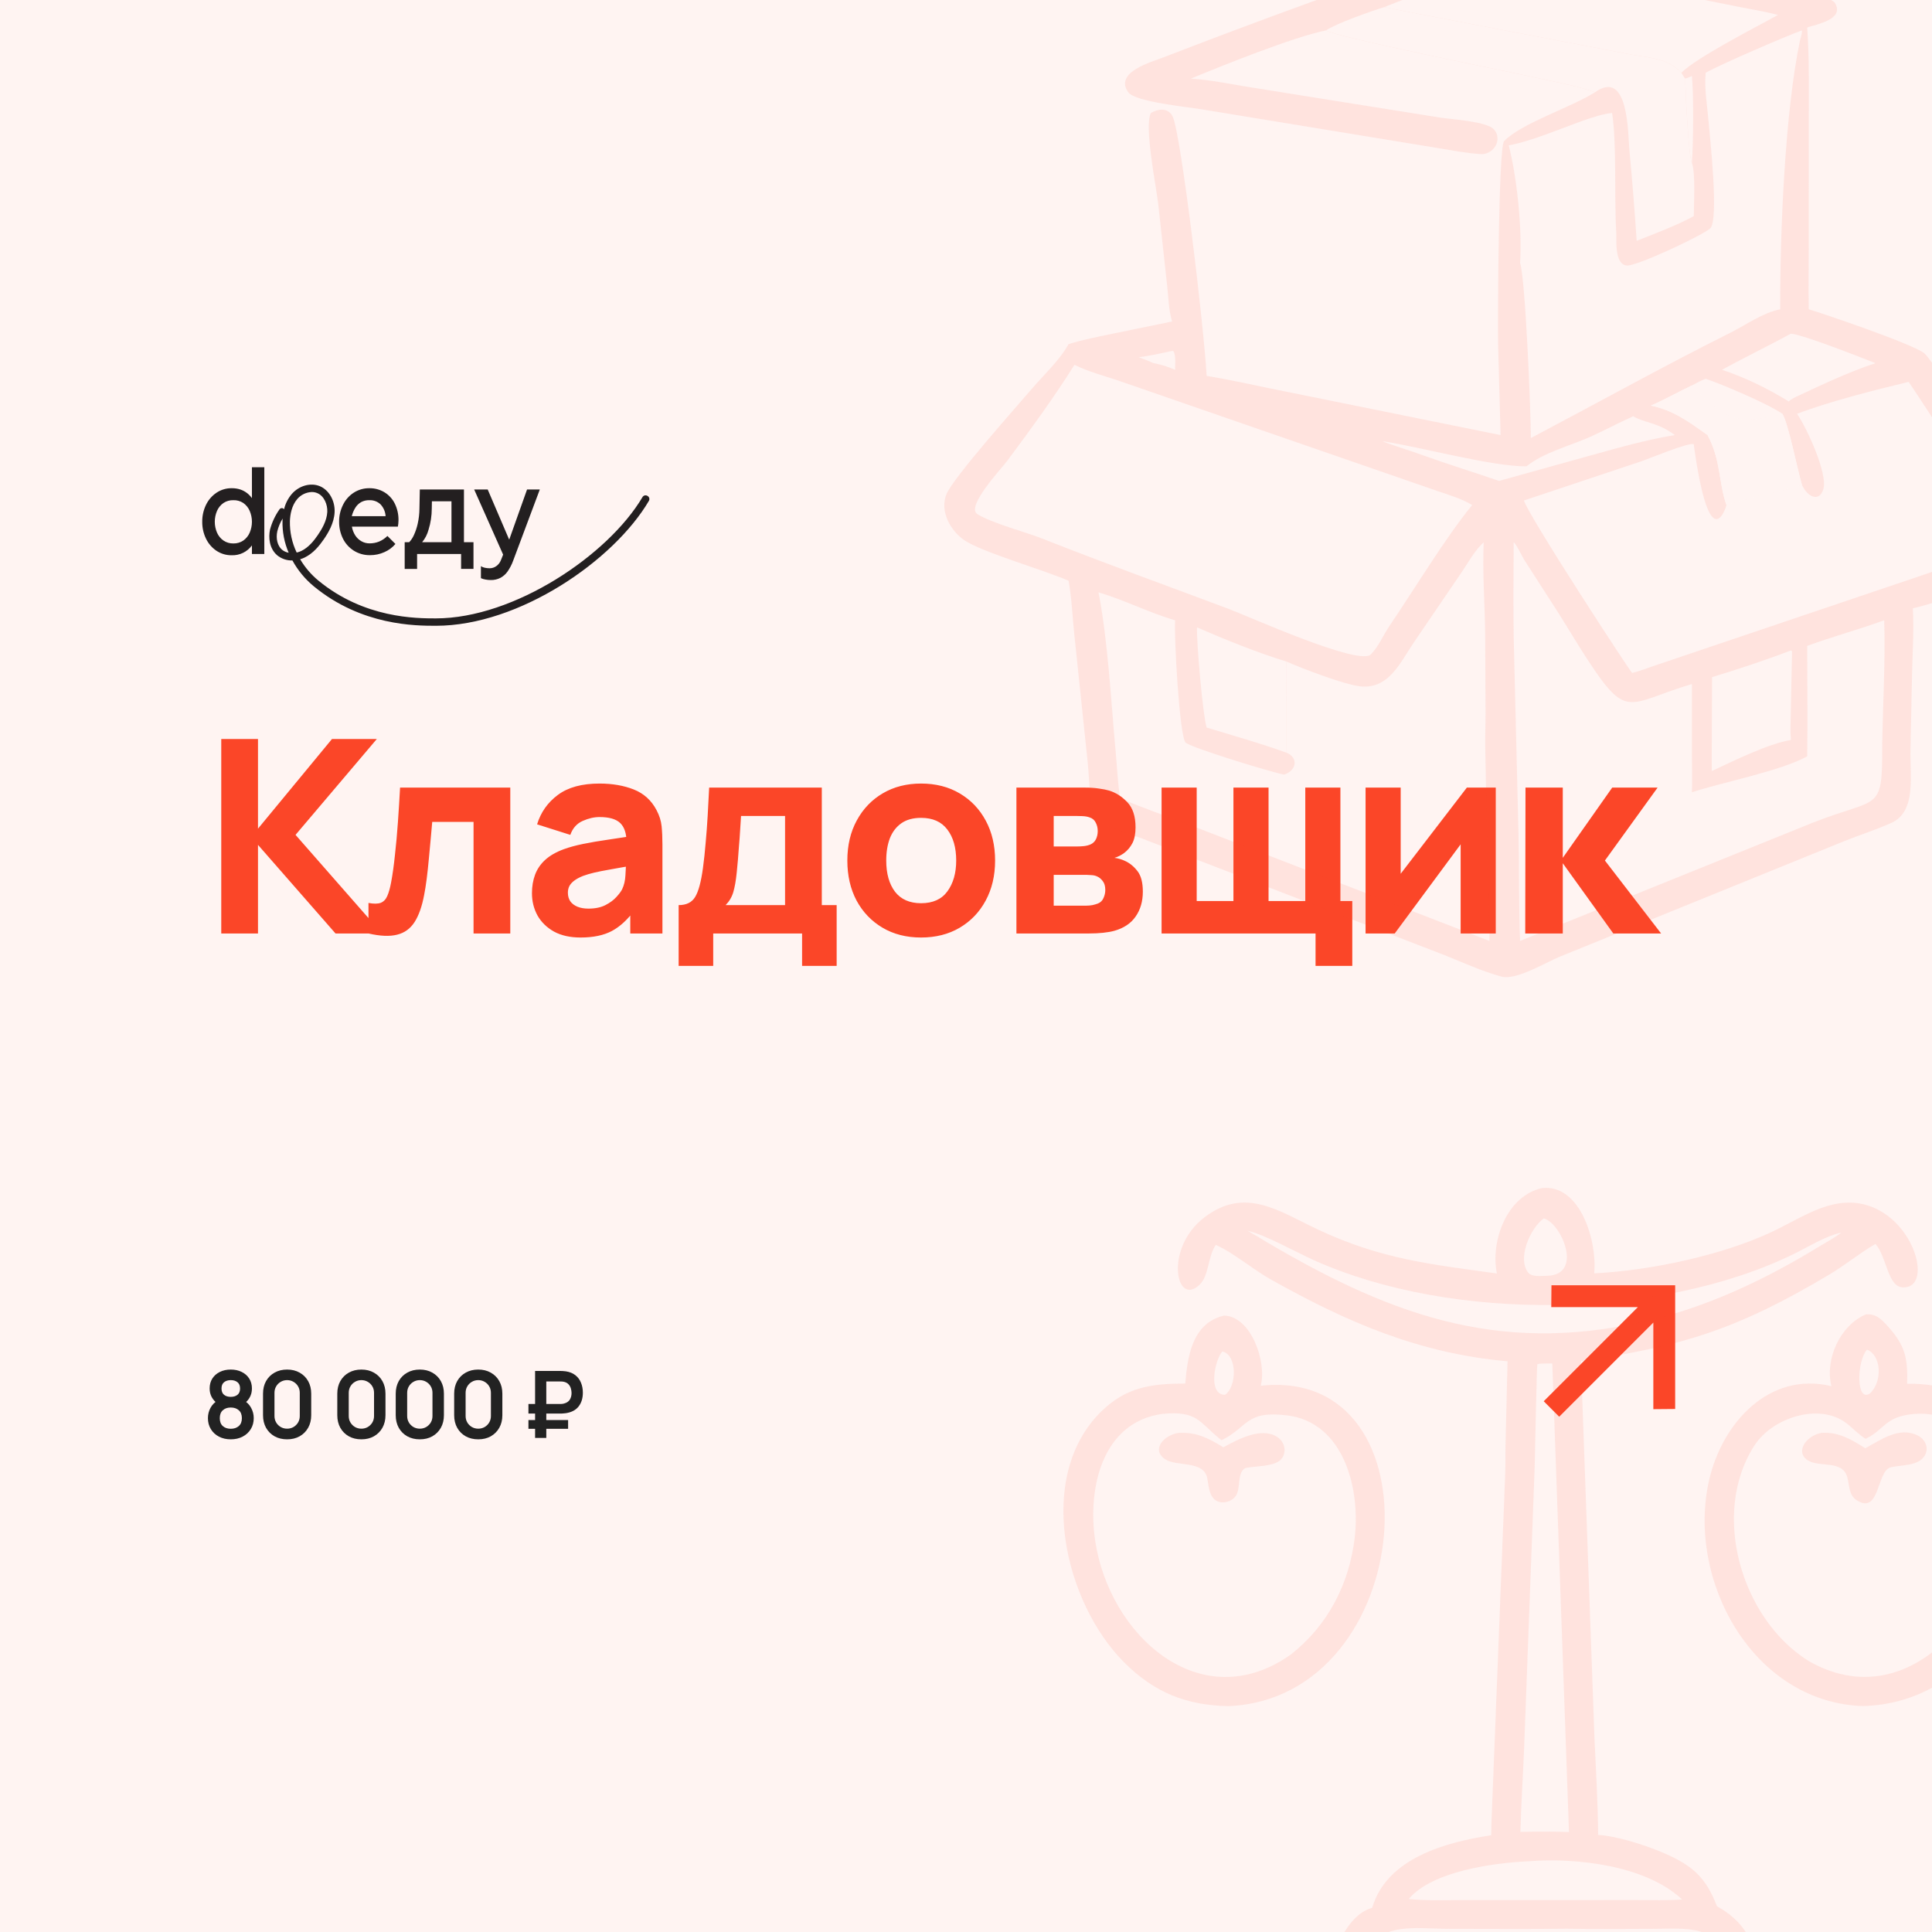 <?xml version="1.0" encoding="UTF-8"?> <svg xmlns="http://www.w3.org/2000/svg" width="1080" height="1080" viewBox="0 0 1080 1080" fill="none"><rect x="0" y="0" width="1080" height="1080" fill="#333333" stroke="none"/><g clip-path="url(#clip0_476_55)"><rect width="1080" height="1080" fill="#FFF4F2"></rect><g clip-path="url(#clip1_476_55)"><path d="M243.691 349.814C232.338 349.814 202.189 349.814 175.396 327.735C170.54 323.72 166.49 318.82 163.462 313.295C160.314 313.39 157.242 312.328 154.824 310.311C150.513 306.462 150.02 300.495 150.93 296.094C151.995 292.098 153.747 288.317 156.107 284.921C156.237 284.68 156.423 284.475 156.648 284.322C156.874 284.169 157.134 284.072 157.405 284.04C157.674 284.006 157.948 284.051 158.192 284.17C158.436 284.289 158.639 284.478 158.777 284.712C159.518 281.554 161.002 278.619 163.104 276.149C167.176 271.479 173.621 269.674 178.738 271.763C183.855 273.851 187.36 279.878 187.047 286.353C186.734 292.514 183.452 297.944 181.005 301.48C178.559 305.015 175.157 309.326 170.19 311.713C169.416 312.083 168.612 312.388 167.788 312.623C170.47 317.164 173.923 321.203 177.992 324.558C203.636 345.682 232.711 345.682 243.631 345.682C287.475 345.682 340.091 310.237 359.157 277.879C359.416 277.43 359.842 277.102 360.342 276.965C360.842 276.828 361.375 276.894 361.827 277.148L361.976 277.223C362.207 277.35 362.411 277.522 362.575 277.729C362.739 277.935 362.861 278.172 362.933 278.426C363.005 278.68 363.026 278.946 362.995 279.208C362.964 279.47 362.881 279.723 362.752 279.953C343.15 313.354 290.235 349.814 243.691 349.814ZM158.002 289.858C156.65 292.064 155.644 294.464 155.018 296.974C154.123 301.047 155.122 305.06 157.554 307.208C158.642 308.136 159.963 308.749 161.373 308.983C158.93 303.34 157.753 297.229 157.927 291.082C157.942 290.709 157.957 290.276 158.002 289.858ZM174.292 275.045C172.763 275.102 171.261 275.47 169.878 276.126C168.496 276.783 167.262 277.714 166.251 278.864C163.029 282.563 162.194 287.665 162.059 291.276C161.918 297.36 163.217 303.391 165.848 308.879C166.745 308.679 167.615 308.379 168.444 307.984C172.532 306.015 175.515 302.226 177.634 299.137C179.752 296.049 182.706 291.246 182.959 286.144C183.153 282.146 181.259 277.193 177.231 275.597C176.297 275.223 175.298 275.036 174.292 275.045Z" fill="#231F20"></path><path d="M140.831 278.372H140.756C140.004 277.332 139.104 276.408 138.086 275.627C136.973 274.763 135.722 274.092 134.386 273.643C132.84 273.142 131.223 272.896 129.598 272.912C126.541 272.857 123.542 273.742 121.005 275.448C118.47 277.158 116.44 279.518 115.127 282.28C113.722 285.212 113.012 288.428 113.054 291.678C113.013 294.924 113.722 298.136 115.127 301.062C116.43 303.8 118.438 306.143 120.945 307.85C123.482 309.555 126.482 310.441 129.538 310.386C131.707 310.464 133.863 310.012 135.818 309.068C137.773 308.125 139.468 306.718 140.756 304.97H140.831V309.685H147.753V261.186H140.831V278.372ZM139.578 297.765C138.818 299.532 137.584 301.055 136.012 302.166C134.376 303.269 132.437 303.838 130.463 303.792C128.489 303.84 126.549 303.271 124.913 302.166C123.331 301.059 122.087 299.536 121.318 297.765C120.491 295.84 120.065 293.766 120.065 291.671C120.065 289.576 120.491 287.502 121.318 285.577C122.087 283.806 123.331 282.283 124.913 281.176C126.548 280.098 128.476 279.551 130.433 279.61C132.41 279.54 134.36 280.088 136.012 281.176C137.584 282.287 138.818 283.81 139.578 285.577C140.405 287.502 140.831 289.576 140.831 291.671C140.831 293.766 140.405 295.84 139.578 297.765Z" fill="#231F20"></path><path d="M214.824 275.134C212.302 273.64 209.417 272.87 206.485 272.912C203.365 272.866 200.301 273.749 197.684 275.448C195.111 277.135 193.048 279.492 191.716 282.265C190.273 285.175 189.537 288.385 189.568 291.634C189.53 294.883 190.25 298.096 191.672 301.017C193.032 303.796 195.133 306.145 197.743 307.805C200.479 309.524 203.658 310.405 206.888 310.341C209.645 310.355 212.372 309.775 214.884 308.64C217.259 307.609 219.367 306.047 221.045 304.075L216.57 299.6C215.23 300.94 213.645 302.008 211.9 302.748C210.193 303.429 208.368 303.768 206.53 303.747C204.961 303.753 203.417 303.347 202.055 302.569C200.647 301.772 199.455 300.646 198.579 299.287C197.631 297.799 196.996 296.134 196.714 294.394H222.418C222.507 293.886 222.597 293.334 222.656 292.738C222.728 292.139 222.763 291.536 222.761 290.933C222.834 287.647 222.113 284.392 220.657 281.445C219.351 278.831 217.328 276.642 214.824 275.134ZM196.639 288.561C197.057 286.867 197.742 285.25 198.668 283.772C199.477 282.474 200.601 281.401 201.935 280.654C203.336 279.919 204.904 279.56 206.485 279.61C207.617 279.563 208.746 279.74 209.809 280.132C210.872 280.524 211.846 281.122 212.676 281.892C214.396 283.703 215.417 286.067 215.555 288.561H196.639Z" fill="#231F20"></path><path d="M259.355 273.642H234.68L234.472 284.324C234.449 287.16 234.124 289.985 233.502 292.753C233.013 294.983 232.282 297.154 231.324 299.227C230.682 300.656 229.804 301.967 228.728 303.106H226.222V318.024H233.159V309.685H257.759V318.009H264.681V303.091H259.355V273.642ZM252.373 303.106H235.963C237.654 301.061 238.881 298.674 239.559 296.109C240.746 292.293 241.354 288.32 241.364 284.324L241.438 280.236H252.373V303.106Z" fill="#231F20"></path><path d="M294.621 273.642L284.716 301.495H284.567L272.632 273.642H265.069L281.255 310.043L280.002 313.16C279.494 314.478 278.612 315.619 277.466 316.442C276.37 317.242 275.047 317.67 273.691 317.666C272.748 317.667 271.807 317.561 270.887 317.352C270.157 317.194 269.464 316.901 268.843 316.487V323.2C269.646 323.563 270.494 323.819 271.364 323.961C272.347 324.15 273.346 324.245 274.348 324.245C276.21 324.286 278.053 323.871 279.718 323.036C281.323 322.176 282.703 320.949 283.746 319.456C285.027 317.607 286.065 315.602 286.834 313.489L301.752 273.642H294.621Z" fill="#231F20"></path></g><path d="M123.683 521.814V413.094H144.219V463.226L185.593 413.094H210.659L165.208 466.699L213.528 521.814H187.556L144.219 472.286V521.814H123.683ZM205.978 521.814V504.751C208.948 505.305 211.238 505.28 212.849 504.676C214.459 504.021 215.667 502.763 216.473 500.901C217.328 498.988 218.058 496.396 218.662 493.124C219.467 488.795 220.172 483.737 220.776 477.949C221.43 472.16 221.984 466.045 222.437 459.602C222.89 453.109 223.293 446.666 223.645 440.274H285.253V521.814H264.717V459.451H241.614C241.413 462.068 241.136 465.189 240.784 468.813C240.482 472.437 240.129 476.212 239.727 480.138C239.374 484.014 238.972 487.738 238.519 491.312C238.066 494.835 237.587 497.855 237.084 500.372C235.876 506.764 234.089 511.798 231.724 515.472C229.358 519.146 226.111 521.487 221.984 522.494C217.857 523.551 212.521 523.324 205.978 521.814ZM324.548 524.079C318.71 524.079 313.752 522.972 309.675 520.757C305.648 518.492 302.578 515.497 300.464 511.773C298.4 507.998 297.368 503.845 297.368 499.315C297.368 495.54 297.947 492.092 299.105 488.972C300.263 485.851 302.125 483.108 304.692 480.742C307.309 478.326 310.807 476.313 315.186 474.702C318.206 473.595 321.805 472.613 325.983 471.758C330.161 470.902 334.892 470.097 340.177 469.342C345.462 468.536 351.275 467.655 357.617 466.699L350.218 470.776C350.218 465.944 349.061 462.396 346.745 460.131C344.43 457.866 340.554 456.733 335.118 456.733C332.098 456.733 328.953 457.463 325.681 458.923C322.409 460.382 320.119 462.974 318.81 466.699L300.237 460.81C302.301 454.065 306.177 448.579 311.864 444.351C317.552 440.123 325.303 438.009 335.118 438.009C342.316 438.009 348.708 439.116 354.295 441.331C359.882 443.546 364.11 447.371 366.979 452.807C368.59 455.827 369.546 458.847 369.848 461.867C370.15 464.887 370.301 468.259 370.301 471.984V521.814H352.332V505.053L354.899 508.526C350.923 514.012 346.62 517.989 341.989 520.455C337.409 522.871 331.595 524.079 324.548 524.079ZM328.927 507.922C332.702 507.922 335.873 507.268 338.44 505.959C341.058 504.6 343.121 503.065 344.631 501.354C346.192 499.642 347.249 498.208 347.802 497.05C348.859 494.835 349.463 492.268 349.614 489.349C349.816 486.379 349.916 483.913 349.916 481.95L355.956 483.46C349.866 484.467 344.933 485.322 341.158 486.027C337.383 486.681 334.338 487.285 332.023 487.839C329.708 488.393 327.669 488.997 325.907 489.651C323.894 490.456 322.258 491.337 321 492.294C319.792 493.2 318.886 494.206 318.282 495.314C317.728 496.421 317.451 497.654 317.451 499.013C317.451 500.875 317.904 502.486 318.81 503.845C319.767 505.154 321.101 506.16 322.812 506.865C324.523 507.57 326.562 507.922 328.927 507.922ZM379.363 539.934V505.959C383.691 505.959 386.762 504.449 388.574 501.429C390.436 498.409 391.896 493.023 392.953 485.272C393.557 480.792 394.06 476.086 394.463 471.154C394.916 466.221 395.293 461.162 395.595 455.978C395.897 450.794 396.174 445.559 396.426 440.274H459.393V505.959H467.698V539.934H448.37V521.814H398.691V539.934H379.363ZM405.637 505.959H438.857V456.129H414.244C414.093 458.897 413.916 461.666 413.715 464.434C413.564 467.202 413.363 469.946 413.111 472.664C412.91 475.382 412.708 478.024 412.507 480.591C412.306 483.108 412.079 485.524 411.828 487.839C411.375 492.268 410.745 495.867 409.94 498.636C409.135 501.404 407.7 503.845 405.637 505.959ZM514.89 524.079C506.686 524.079 499.488 522.242 493.297 518.568C487.106 514.893 482.274 509.835 478.801 503.392C475.378 496.899 473.667 489.45 473.667 481.044C473.667 472.538 475.428 465.063 478.952 458.621C482.475 452.128 487.332 447.069 493.523 443.445C499.714 439.821 506.836 438.009 514.89 438.009C523.094 438.009 530.292 439.846 536.483 443.521C542.724 447.195 547.581 452.279 551.054 458.772C554.527 465.214 556.264 472.638 556.264 481.044C556.264 489.5 554.502 496.975 550.979 503.468C547.506 509.91 542.649 514.969 536.407 518.643C530.216 522.267 523.044 524.079 514.89 524.079ZM514.89 504.902C521.484 504.902 526.391 502.687 529.612 498.258C532.884 493.778 534.52 488.04 534.52 481.044C534.52 473.796 532.859 468.008 529.537 463.679C526.265 459.35 521.383 457.186 514.89 457.186C510.41 457.186 506.736 458.193 503.867 460.206C500.998 462.219 498.859 465.013 497.449 468.587C496.09 472.16 495.411 476.313 495.411 481.044C495.411 488.342 497.047 494.156 500.318 498.485C503.64 502.763 508.497 504.902 514.89 504.902ZM568.186 521.814V440.274H606.389C609.409 440.274 612.051 440.45 614.316 440.803C616.581 441.105 618.469 441.482 619.979 441.935C623.703 443.042 627.101 445.207 630.171 448.428C633.242 451.649 634.777 456.33 634.777 462.471C634.777 466.095 634.198 469.04 633.04 471.305C631.883 473.519 630.347 475.356 628.435 476.816C627.529 477.47 626.623 478.024 625.717 478.477C624.811 478.93 623.905 479.282 622.999 479.534C625.113 479.836 627.025 480.39 628.737 481.195C631.455 482.403 633.82 484.316 635.834 486.933C637.847 489.5 638.854 493.325 638.854 498.409C638.854 503.845 637.52 508.476 634.852 512.301C632.235 516.126 628.284 518.794 622.999 520.304C621.187 520.807 619.048 521.185 616.581 521.437C614.165 521.688 611.623 521.814 608.956 521.814H568.186ZM589.024 506.261H607.446C608.503 506.261 609.585 506.16 610.692 505.959C611.85 505.707 612.882 505.405 613.788 505.053C615.247 504.449 616.279 503.417 616.883 501.958C617.538 500.498 617.865 499.013 617.865 497.503C617.865 495.389 617.387 493.728 616.43 492.52C615.524 491.312 614.492 490.456 613.335 489.953C612.378 489.5 611.321 489.248 610.164 489.198C609.056 489.097 608.15 489.047 607.446 489.047H589.024V506.261ZM589.024 473.192H601.557C603.167 473.192 604.677 473.117 606.087 472.966C607.546 472.764 608.754 472.437 609.711 471.984C611.019 471.38 612.001 470.424 612.655 469.115C613.31 467.756 613.637 466.246 613.637 464.585C613.637 462.823 613.259 461.238 612.504 459.829C611.8 458.369 610.617 457.387 608.956 456.884C607.848 456.481 606.439 456.255 604.728 456.205C603.067 456.154 602.01 456.129 601.557 456.129H589.024V473.192ZM735.401 539.934V521.814H649.331V440.274H668.961V503.694H689.497V440.274H709.127V503.694H729.663V440.274H749.293V503.694H755.937V539.934H735.401ZM836.141 440.274V521.814H816.511V471.984L779.667 521.814H763.359V440.274H782.989V488.443L819.984 440.274H836.141ZM852.614 521.814L852.765 440.274H873.603V479.534L901.236 440.274H926.604L897.159 481.044L928.567 521.814H901.84L873.603 482.554V521.814H852.614Z" fill="#FB4628"></path><path d="M128.999 804.594C126.52 804.594 124.319 804.091 122.395 803.086C120.471 802.081 118.963 800.685 117.871 798.9C116.779 797.115 116.233 795.069 116.233 792.764C116.233 790.701 116.71 788.786 117.663 787.018C118.616 785.25 120.012 783.837 121.849 782.78L121.719 784.782C120.28 783.69 119.162 782.433 118.365 781.012C117.585 779.573 117.195 777.961 117.195 776.176C117.195 774.027 117.698 772.163 118.703 770.586C119.726 769.009 121.121 767.787 122.889 766.92C124.657 766.036 126.694 765.594 128.999 765.594C131.304 765.594 133.341 766.036 135.109 766.92C136.894 767.787 138.29 769.009 139.295 770.586C140.318 772.163 140.829 774.027 140.829 776.176C140.829 777.961 140.448 779.565 139.685 780.986C138.94 782.407 137.804 783.69 136.279 784.834L136.253 782.806C138.056 783.829 139.434 785.233 140.387 787.018C141.358 788.786 141.843 790.701 141.843 792.764C141.843 795.069 141.288 797.115 140.179 798.9C139.087 800.685 137.57 802.081 135.629 803.086C133.705 804.091 131.495 804.594 128.999 804.594ZM128.999 798.692C130.836 798.692 132.327 798.189 133.471 797.184C134.632 796.179 135.213 794.705 135.213 792.764C135.213 790.823 134.641 789.349 133.497 788.344C132.353 787.321 130.854 786.81 128.999 786.81C127.162 786.81 125.68 787.321 124.553 788.344C123.426 789.349 122.863 790.823 122.863 792.764C122.863 794.705 123.426 796.179 124.553 797.184C125.68 798.189 127.162 798.692 128.999 798.692ZM128.999 780.856C130.542 780.856 131.79 780.475 132.743 779.712C133.714 778.932 134.199 777.753 134.199 776.176C134.199 774.599 133.714 773.429 132.743 772.666C131.79 771.886 130.542 771.496 128.999 771.496C127.474 771.496 126.226 771.886 125.255 772.666C124.302 773.429 123.825 774.599 123.825 776.176C123.825 777.753 124.302 778.932 125.255 779.712C126.226 780.475 127.474 780.856 128.999 780.856ZM160.501 804.594C157.849 804.594 155.509 804.031 153.481 802.904C151.453 801.76 149.867 800.174 148.723 798.146C147.596 796.118 147.033 793.778 147.033 791.126V779.062C147.033 776.41 147.596 774.07 148.723 772.042C149.867 770.014 151.453 768.437 153.481 767.31C155.509 766.166 157.849 765.594 160.501 765.594C163.153 765.594 165.484 766.166 167.495 767.31C169.523 768.437 171.109 770.014 172.253 772.042C173.397 774.07 173.969 776.41 173.969 779.062V791.126C173.969 793.778 173.397 796.118 172.253 798.146C171.109 800.174 169.523 801.76 167.495 802.904C165.484 804.031 163.153 804.594 160.501 804.594ZM160.501 798.64C161.818 798.64 163.014 798.328 164.089 797.704C165.164 797.063 166.013 796.213 166.637 795.156C167.261 794.081 167.573 792.885 167.573 791.568V778.594C167.573 777.259 167.261 776.063 166.637 775.006C166.013 773.931 165.164 773.082 164.089 772.458C163.014 771.817 161.818 771.496 160.501 771.496C159.184 771.496 157.988 771.817 156.913 772.458C155.838 773.082 154.989 773.931 154.365 775.006C153.741 776.063 153.429 777.259 153.429 778.594V791.568C153.429 792.885 153.741 794.081 154.365 795.156C154.989 796.213 155.838 797.063 156.913 797.704C157.988 798.328 159.184 798.64 160.501 798.64ZM202.018 804.594C199.366 804.594 197.026 804.031 194.998 802.904C192.97 801.76 191.384 800.174 190.24 798.146C189.113 796.118 188.55 793.778 188.55 791.126V779.062C188.55 776.41 189.113 774.07 190.24 772.042C191.384 770.014 192.97 768.437 194.998 767.31C197.026 766.166 199.366 765.594 202.018 765.594C204.67 765.594 207.001 766.166 209.012 767.31C211.04 768.437 212.626 770.014 213.77 772.042C214.914 774.07 215.486 776.41 215.486 779.062V791.126C215.486 793.778 214.914 796.118 213.77 798.146C212.626 800.174 211.04 801.76 209.012 802.904C207.001 804.031 204.67 804.594 202.018 804.594ZM202.018 798.64C203.335 798.64 204.531 798.328 205.606 797.704C206.68 797.063 207.53 796.213 208.154 795.156C208.778 794.081 209.09 792.885 209.09 791.568V778.594C209.09 777.259 208.778 776.063 208.154 775.006C207.53 773.931 206.68 773.082 205.606 772.458C204.531 771.817 203.335 771.496 202.018 771.496C200.7 771.496 199.504 771.817 198.43 772.458C197.355 773.082 196.506 773.931 195.882 775.006C195.258 776.063 194.946 777.259 194.946 778.594V791.568C194.946 792.885 195.258 794.081 195.882 795.156C196.506 796.213 197.355 797.063 198.43 797.704C199.504 798.328 200.7 798.64 202.018 798.64ZM234.684 804.594C232.032 804.594 229.692 804.031 227.664 802.904C225.636 801.76 224.05 800.174 222.906 798.146C221.779 796.118 221.216 793.778 221.216 791.126V779.062C221.216 776.41 221.779 774.07 222.906 772.042C224.05 770.014 225.636 768.437 227.664 767.31C229.692 766.166 232.032 765.594 234.684 765.594C237.336 765.594 239.667 766.166 241.678 767.31C243.706 768.437 245.292 770.014 246.436 772.042C247.58 774.07 248.152 776.41 248.152 779.062V791.126C248.152 793.778 247.58 796.118 246.436 798.146C245.292 800.174 243.706 801.76 241.678 802.904C239.667 804.031 237.336 804.594 234.684 804.594ZM234.684 798.64C236.001 798.64 237.197 798.328 238.272 797.704C239.347 797.063 240.196 796.213 240.82 795.156C241.444 794.081 241.756 792.885 241.756 791.568V778.594C241.756 777.259 241.444 776.063 240.82 775.006C240.196 773.931 239.347 773.082 238.272 772.458C237.197 771.817 236.001 771.496 234.684 771.496C233.367 771.496 232.171 771.817 231.096 772.458C230.021 773.082 229.172 773.931 228.548 775.006C227.924 776.063 227.612 777.259 227.612 778.594V791.568C227.612 792.885 227.924 794.081 228.548 795.156C229.172 796.213 230.021 797.063 231.096 797.704C232.171 798.328 233.367 798.64 234.684 798.64ZM267.351 804.594C264.699 804.594 262.359 804.031 260.331 802.904C258.303 801.76 256.717 800.174 255.573 798.146C254.446 796.118 253.883 793.778 253.883 791.126V779.062C253.883 776.41 254.446 774.07 255.573 772.042C256.717 770.014 258.303 768.437 260.331 767.31C262.359 766.166 264.699 765.594 267.351 765.594C270.003 765.594 272.334 766.166 274.345 767.31C276.373 768.437 277.959 770.014 279.103 772.042C280.247 774.07 280.819 776.41 280.819 779.062V791.126C280.819 793.778 280.247 796.118 279.103 798.146C277.959 800.174 276.373 801.76 274.345 802.904C272.334 804.031 270.003 804.594 267.351 804.594ZM267.351 798.64C268.668 798.64 269.864 798.328 270.939 797.704C272.013 797.063 272.863 796.213 273.487 795.156C274.111 794.081 274.423 792.885 274.423 791.568V778.594C274.423 777.259 274.111 776.063 273.487 775.006C272.863 773.931 272.013 773.082 270.939 772.458C269.864 771.817 268.668 771.496 267.351 771.496C266.033 771.496 264.837 771.817 263.763 772.458C262.688 773.082 261.839 773.931 261.215 775.006C260.591 776.063 260.279 777.259 260.279 778.594V791.568C260.279 792.885 260.591 794.081 261.215 795.156C261.839 796.213 262.688 797.063 263.763 797.704C264.837 798.328 266.033 798.64 267.351 798.64ZM295.399 790.19V784.834H313.027C313.305 784.834 313.643 784.825 314.041 784.808C314.457 784.773 314.917 784.687 315.419 784.548C316.858 784.149 317.898 783.43 318.539 782.39C319.181 781.333 319.501 780.102 319.501 778.698C319.501 777.849 319.371 776.999 319.111 776.15C318.869 775.283 318.444 774.521 317.837 773.862C317.248 773.203 316.442 772.744 315.419 772.484C314.969 772.363 314.509 772.293 314.041 772.276C313.591 772.259 313.253 772.25 313.027 772.25H303.225V766.374H313.287C313.478 766.374 313.851 766.383 314.405 766.4C314.977 766.417 315.61 766.478 316.303 766.582C318.453 766.911 320.229 767.631 321.633 768.74C323.055 769.849 324.103 771.253 324.779 772.952C325.473 774.633 325.819 776.488 325.819 778.516C325.819 781.619 325.031 784.184 323.453 786.212C321.876 788.24 319.493 789.497 316.303 789.982C315.61 790.069 314.977 790.129 314.405 790.164C313.851 790.181 313.478 790.19 313.287 790.19H295.399ZM295.399 798.718V793.804H317.577V798.718H295.399ZM299.117 803.814V766.374H305.383V803.814H299.117Z" fill="#222222"></path><path d="M936.433 787.626L936.433 718.47L867.278 718.47L867.17 730.68L915.579 730.68L862.956 783.303L871.6 791.948L924.223 739.325L924.223 787.734L936.433 787.626Z" fill="#FB4628"></path><g opacity="0.1"><path d="M665.712 43.947C676.084 44.655 686.335 46.667 696.572 48.397L804.891 65.715C810.907 66.711 831.161 67.757 835.182 72.39C840.186 78.152 834.763 86.568 827.733 86.145C819.407 85.642 810.882 83.885 802.638 82.577L671.26 61.038C664.415 59.87 634.629 56.977 630.731 51.603C622.587 40.374 643.712 34.65 650.361 32.082C705.151 10.925 760.543 -9.394 816.307 -27.767C841.259 -35.987 840.084 -39.133 865.023 -34.137L901.33 -26.534C918.031 -23.178 1020.84 -6.73 1025.8 1.763C1031.13 10.896 1015.68 13.489 1010.23 15.359C1011.44 32.526 1011.12 49.675 1011.12 66.874L1011.11 137.225C1011.1 149.095 1010.83 161.026 1011.11 172.887C1020.35 175.712 1068.16 191.902 1075.55 197.361C1081.68 201.896 1131.38 283.407 1136.66 293.658C1141.99 304.008 1136.38 316.485 1126.29 321.281C1117.48 325.475 1078.58 338.21 1069.3 340.002C1069.93 352.014 1069.18 364.139 1068.86 376.158L1067.97 418.93C1067.6 432.982 1071.51 453.635 1057.3 460.004C1048.79 463.819 1039.74 466.694 1031.06 470.149L871.816 534.841C864.298 537.933 847.463 548.112 839.42 545.945C828.526 543.011 817.756 538.021 807.264 533.826L637.992 468.571C630.066 465.562 617.536 462.641 611.431 456.812C609.218 449.534 608.876 434.418 608.037 426.231L600.636 355.527C599.522 345.282 599.179 334.794 597.347 324.655C583.654 318.612 549.092 308.742 539.156 302.04C531.246 296.706 525.039 285.486 529.187 276.013C533.395 266.402 568.581 226.985 576.534 217.667C583.451 209.564 592.122 201.675 597.347 192.368C605.048 189.95 612.988 188.433 620.877 186.768L655.208 179.723C653.297 173.573 653.195 166.196 652.454 159.755L647.446 113.881C646.292 104.141 639.473 70.357 643.374 63.148C647.492 60.728 653.035 60.066 655.509 65.117C660.196 74.689 673.074 183.065 674.513 210.125C689.314 212.539 703.992 215.994 718.707 218.883L838.838 243.213L837.434 191.921C837.222 180.397 837.622 82.269 840.779 78.937C850.201 68.991 878.433 59.99 891.618 51.568C882.424 48.076 867.664 45.498 857.768 43.24C847.025 40.79 745.806 20.546 741.294 16.995C723.366 20.509 682.926 36.82 665.712 43.947ZM600.647 203.917C589.167 222.265 575.964 240.218 563.064 257.59C559.811 261.969 539.704 283.31 546.37 287.412C554.782 292.587 573.062 297.288 582.983 301.212C617.766 314.965 651.821 327.23 686.791 340.364C698.282 344.681 757.477 371.38 765.924 366.157C770.415 362.005 773.163 355.155 776.61 350.079C790.267 329.967 808.104 300.419 822.963 282.321C816.836 278.62 809.857 276.667 803.128 274.334L624.844 212.641C617.017 210.011 607.98 207.669 600.647 203.917ZM829.398 303.135C824.34 307.762 820.999 314.107 817.152 319.745L790.229 359.307C782.757 370.287 776.439 385.331 760.484 383.683C751.582 382.762 727.862 373.66 719.192 369.824C718.65 376.113 719.125 382.438 719.176 388.741L719.192 420.78C726.015 423.607 724.703 430.829 717.848 433.006C711.379 431.908 665.65 417.944 662.757 415.097C659.32 411.715 656.228 355.469 656.889 346.725C642.308 342.544 628.638 335.382 614.062 331.127C619.308 357.58 621.154 393.125 623.659 420.236C624.456 428.873 624.802 437.669 626.184 446.23C638.79 451.614 651.815 456.174 664.654 460.968L832.582 525.994C832.767 511.997 831.872 498.06 831.497 484.083L830.265 418.094C830.12 411.7 830.429 405.322 830.436 398.931L830.214 354.481C830.045 337.383 828.638 320.26 829.398 303.135ZM1066.95 213.469C1048.4 217.942 1022.33 224.519 1004.56 231.323C1010.22 239.557 1021.58 264.538 1019.35 273.083C1017.31 280.904 1010.49 278.103 1007.29 270.991C993.409 275.379 978.898 277.743 965.098 282.321C965.085 282.643 955.838 314.316 946.789 248.251C943.445 247.383 921.962 256.365 917.579 257.855L851.886 279.774C854.67 288.815 911.146 375.25 912.375 376.188C917.094 375.064 921.761 373.118 926.381 371.61L1071.64 322.556C1083.85 318.393 1096.12 314.2 1108.39 310.266C1132.57 302.517 1120.74 298.279 1108.09 277.872C1094.67 256.224 1081.2 234.58 1066.95 213.469ZM846.158 303.135C846.085 321.209 845.887 339.322 846.185 357.395L848.842 465.882C849.306 485.916 848.938 505.933 849.728 525.994L1012.62 460.184C1050.27 445.172 1052.28 454.835 1052.16 417.18C1052.52 393.784 1053.98 370.086 1053.28 346.725C1039.07 351.941 1024.4 355.855 1010.23 361.059C1010.24 381.476 1010.55 402.534 1010.23 422.801C995.526 430.984 962.923 437.274 945.783 442.875C946.053 435.891 945.799 428.897 945.787 421.909L945.783 382.374C909.725 393.118 909.878 403.08 887.388 368.659C881.884 360.234 876.793 351.585 871.427 343.075L852.08 312.993C850.815 310.992 847.629 304.097 846.158 303.135ZM1007.29 16.995C998.514 20.107 961.246 36.214 953.483 40.677L953.427 41.304C952.697 50.04 954.46 59.787 955.169 68.575C955.808 76.484 961.053 123.397 955.937 127.737C950.917 131.996 914.418 149.091 909.258 148.425C902.363 147.536 903.755 134.174 903.466 129.342C902.312 109.964 903.852 80.734 901.173 63.148C888.136 64.284 861.638 78.015 843.386 81.257C848.048 99.351 851.001 128.543 849.728 147.088C852.662 154.961 855.765 230.403 855.76 244.89C893.088 225.178 929.514 204.935 967.431 185.921C976.501 181.372 985.101 174.979 995.177 172.887C994.941 130.62 997.81 62.49 1006.2 22.655C1006.54 21.059 1007.48 18.537 1007.29 16.995ZM849.728 -23.733C844.813 -22.749 839.923 -20.624 835.236 -18.864L815.413 -11.407C801.625 -6.222 787.529 -1.681 773.92 3.951C774.398 4.392 900.801 28.267 909.119 29.994C920.675 32.395 931.642 31.856 939.883 40.677C948.553 31.974 982.18 14.919 993.929 8.329C987.205 6.597 980.331 5.449 973.523 4.109L869.777 -16.57C861.949 -18.108 856.127 -18.739 849.728 -23.733ZM945.783 215.461C938.092 219.086 930.657 223.378 922.854 226.731C935.523 229.364 944.244 235.882 954.517 243.213C962.078 257.132 960.747 270.343 965.098 282.321C978.898 277.743 993.409 275.379 1007.29 270.991C1004.81 262.788 999.73 236.846 996.393 231.323C988.037 225.555 962.561 214.787 953.483 211.73C950.785 212.773 948.314 214.061 945.783 215.461ZM1001.12 186.502C988.416 193.478 975.317 199.703 962.639 206.723C975.775 211.108 988.136 217.154 999.923 224.417C1001.67 222.747 1003.91 221.883 1006.07 220.88C1019.27 214.64 1034.53 207.552 1048.42 203.011C1040.56 199.957 1008.79 187.314 1001.12 186.502ZM912.973 232.702C904.897 236.329 897.089 240.523 889.02 244.161C877.778 249.227 862.856 252.91 853.344 260.681C834.205 260.892 794.127 249.842 772.689 246.614C780.32 249.637 788.335 251.863 796.057 254.721C809.958 259.717 824.038 264.031 837.987 268.846L890.322 254.279C905.46 250.071 920.749 245.749 936.283 243.213C926.655 236.05 919.804 236.626 912.973 232.702ZM942.124 43.947C941.923 48.116 943.951 88.168 945.783 90.938C946.599 80.091 946.824 52.901 945.783 42.496C944.577 43.047 943.375 43.509 942.124 43.947ZM655.208 196.172C649.041 197.472 642.791 198.983 636.523 199.681C639.363 200.662 642.09 201.79 644.834 203.011C649.151 203.756 652.87 205.002 656.889 206.723C656.895 204.367 657.453 198.063 655.852 196.22L655.208 196.172Z" fill="#FB4628"></path><path d="M1001.12 363.603L1001.77 364.08L1001.04 399.316C1000.98 404.111 1000.66 408.846 1001.12 413.633C988.214 415.849 969.22 425.253 957.056 430.944L956.892 430.927C956.753 430.624 957.067 383.526 957.056 378.513C971.792 374.029 986.73 369.101 1001.12 363.603Z" fill="#FFF4F2"></path><path d="M669.131 350.709C684.472 357.378 703.13 364.968 719.192 369.824C718.65 376.113 719.125 382.438 719.176 388.741L719.192 420.78C704.56 415.468 689.394 411.271 674.513 406.699C672.345 399.721 668.802 358.56 669.131 350.709Z" fill="#FFF4F2"></path><path d="M945.783 215.461C948.314 214.061 950.784 212.773 953.483 211.73C962.561 214.787 988.037 225.555 996.393 231.324C999.73 236.846 1004.81 262.788 1007.29 270.991C993.409 275.379 978.898 277.743 965.098 282.321C960.747 270.343 962.078 257.132 954.517 243.213C944.244 235.882 935.523 229.364 922.854 226.731C930.657 223.378 938.092 219.086 945.783 215.461ZM945.783 215.461C963.515 234.678 971.879 238.209 996.393 231.324C988.037 225.555 962.561 214.787 953.483 211.73C950.784 212.773 948.314 214.061 945.783 215.461Z" fill="#FFF4F2"></path><path d="M741.294 16.995C745.815 13.556 767.578 5.768 773.92 3.951C774.398 4.393 900.801 28.267 909.119 29.994C920.675 32.395 931.642 31.856 939.883 40.677C940.513 41.602 941.318 43.24 942.124 43.947C941.923 48.116 943.95 88.168 945.783 90.938C947.898 97.366 946.865 113.562 946.838 120.824C937.553 125.908 924.924 130.667 914.903 134.632C913.819 117.807 912.439 101.018 910.871 84.233C909.967 74.568 910.499 38.17 891.618 51.568C882.424 48.076 867.664 45.498 857.768 43.24C847.025 40.79 745.806 20.546 741.294 16.995Z" fill="#FFF4F2"></path></g><g opacity="0.1"><path d="M836.781 711.892C833.08 693.951 842.201 668.514 862.046 664.135C883.513 661.857 892.953 694.058 891.154 711.807C922.715 710.273 962.839 701.662 990.798 688.494C1003.95 682.3 1018.26 672.416 1033.16 672.259C1068.03 671.891 1082.85 720.95 1063.38 719.631C1055.19 719.076 1054.61 702.239 1048.38 695.374C1039.51 700.542 1031.54 707.16 1022.7 712.433C971.297 743.064 940.554 752.613 883.738 760.871L891.285 970.992C892.075 989.192 893.251 1007.51 893.362 1025.73C904.362 1026.44 920.225 1031.57 930.452 1036.03C946.656 1043.1 953.642 1049.8 959.813 1065.62C974.114 1073.46 982.341 1086.03 982.446 1102.74C982.544 1118.12 970.42 1115.07 959.05 1115.08L868.202 1115C844.756 1115.42 821.242 1115.07 797.79 1115.07L769.373 1115.08C761.431 1115.09 748.179 1117.75 745.682 1107.55C742.393 1094.12 752.746 1070.25 767.064 1066.5C775.164 1038.71 808.177 1029.81 833.599 1025.91C833.635 1018.06 834.125 1010.24 834.385 1002.39L841.432 823.718C841.626 818.217 841.471 812.698 841.607 807.193L842.726 760.976C793.407 756.612 752.915 739.115 710.28 715.16C700.769 709.817 689.064 700.049 680.058 696.106L679.604 695.909C675.195 702.342 675.871 713.062 670.618 718.123C657.261 730.995 650.7 697.692 673.323 680.482C696.164 663.105 714.9 677.054 736.783 687.34C772.194 703.983 799.943 706.748 836.781 711.892ZM1029.29 689.03C1019.9 691.171 1011.06 696.936 1002.45 701.128C927.524 737.623 812.036 739.177 734.546 704.492C724.985 700.212 706.391 689.803 697.462 688.049C701.298 690.243 705.106 692.466 708.865 694.792C780.319 736.814 842.503 758.628 927.464 736.675C958.356 728.694 988.809 714.021 1016.06 697.338C1020.37 694.698 1025.34 692.15 1029.29 689.03ZM862.955 681.106C855.354 686.599 848.082 703.486 854.211 711.353C856.31 714.046 861.962 713.204 864.954 713.172C885.472 712.561 872.559 683.415 862.955 681.106ZM860.683 762.328L859.386 762.594C859.023 763.294 857.996 816.47 857.888 820.151L851.989 977.296C851.391 992.857 850.282 1008.47 849.927 1024.03C855.414 1023.96 860.91 1023.83 866.397 1023.88C869.953 1023.94 873.511 1023.99 877.066 1024.11L867.732 762.148C865.387 762.195 863.023 762.186 860.683 762.328ZM854.517 1040.46C835.26 1041.31 800.492 1045.97 787.487 1061.56C797.867 1062.63 808.695 1062.16 819.119 1062.16L873.3 1062.17L914.431 1062.15C923.022 1062.15 931.738 1062.45 940.31 1061.82C920.115 1042.78 881.181 1038.34 854.517 1040.46ZM876.045 1078.16C854.013 1078.43 831.962 1078.23 809.927 1078.23C790.548 1078.23 766.549 1073.12 761.7 1098.68C789.974 1100.71 822.836 1098.59 851.655 1098.98L926.769 1098.93C939.831 1098.93 952.919 1099.12 965.974 1098.76C961.003 1075.19 942.57 1078.23 924.171 1078.23C908.144 1078.23 892.066 1078.49 876.045 1078.16Z" fill="#FB4628"></path><path d="M1023.76 774.866C1020.02 759.928 1028.58 740.909 1042.96 734.788C1048.14 734.29 1050.94 736.717 1054.42 740.445C1064.8 751.546 1066.61 758.794 1066.08 773.529C1108.06 772.844 1131.53 800.771 1132.64 841.665C1134.13 896.002 1099.77 952.277 1041.18 953.709C979.524 951.441 942.522 882.931 955.474 827.09C962.814 795.436 988.965 766.489 1023.76 774.866ZM1043.65 754.455C1037.78 761.233 1037.56 784.278 1045.35 778.932C1052.4 772.261 1051.78 757.611 1043.65 754.455ZM1070.12 790.406C1053.56 791.754 1053.67 799.183 1042.87 804.314L1042.45 804.049C1038.53 801.539 1035.46 798.015 1031.73 795.272C1016.63 784.146 990.781 792.523 980.775 807.969C956.122 846.031 973.388 904.739 1010.58 928.223L1011.24 928.634C1073.6 964.22 1130.24 883.757 1114.02 825.331C1108.29 804.68 1092.61 788.595 1070.12 790.406Z" fill="#FB4628"></path><path d="M662.577 773.433C663.811 758.887 666.095 739.873 684.12 735.437C699.016 735.513 708.304 760.888 704.764 774.645C806.267 763.495 792.885 949.172 686.723 953.747C663.251 953.282 645.418 946.22 628.619 929.492C595.002 896.019 578.507 825.733 615.458 789.174C629.479 775.3 643.847 773.411 662.577 773.433ZM683.273 755.474C679.156 760.064 674.917 779.686 684.843 779.711C691.434 775.121 691.739 757.298 683.273 755.474ZM649.653 790.38C616.041 795.105 607.964 831.912 612.134 860.764C619.881 914.37 671.209 960.41 721.478 924.983C742.155 908.746 754.071 885.869 757.252 859.938C760.588 832.747 751.492 795.094 719.416 791.194C696.092 788.357 697.846 797.769 682.843 805.101L682.476 804.814C670.224 795.121 669.774 788.455 649.653 790.38Z" fill="#FB4628"></path><path d="M696.131 820.662C691.553 823.118 693.572 831.351 691.115 835.737C689.065 839.397 683.331 841.088 679.71 838.776C675.724 836.231 675.694 830.239 674.826 826.149C672.707 816.168 657.551 820.066 651.172 815.625C643.474 810.265 650.57 802.282 658.732 801.005C668.59 800.387 675.651 803.97 683.829 809.037C691.834 804.754 704.506 797.766 713.487 802.959C717.738 805.415 719.522 810.692 716.767 814.981C713.446 820.155 701.905 819.272 696.131 820.662Z" fill="#FB4628"></path><path d="M1056.48 820.365C1049.09 823.184 1050.71 846.731 1037.98 838.695C1033.42 835.812 1033.92 830.44 1032.68 825.879C1029.95 815.867 1017.22 820.527 1010.62 816.369C1003.27 811.745 1009.55 802.567 1018.22 800.979C1027.71 800.346 1034.93 804.65 1042.68 809.584C1051.35 804.984 1061.46 797.351 1071.84 802.355C1076.11 804.414 1078.53 809.321 1075.94 813.649C1072.21 819.874 1062.72 818.665 1056.48 820.365Z" fill="#FB4628"></path></g></g><defs><clipPath id="clip0_476_55"><rect width="1080" height="1080" fill="white"></rect></clipPath><clipPath id="clip1_476_55"><rect width="249.967" height="88.628" fill="white" transform="translate(113.113 261.186)"></rect></clipPath></defs></svg> 